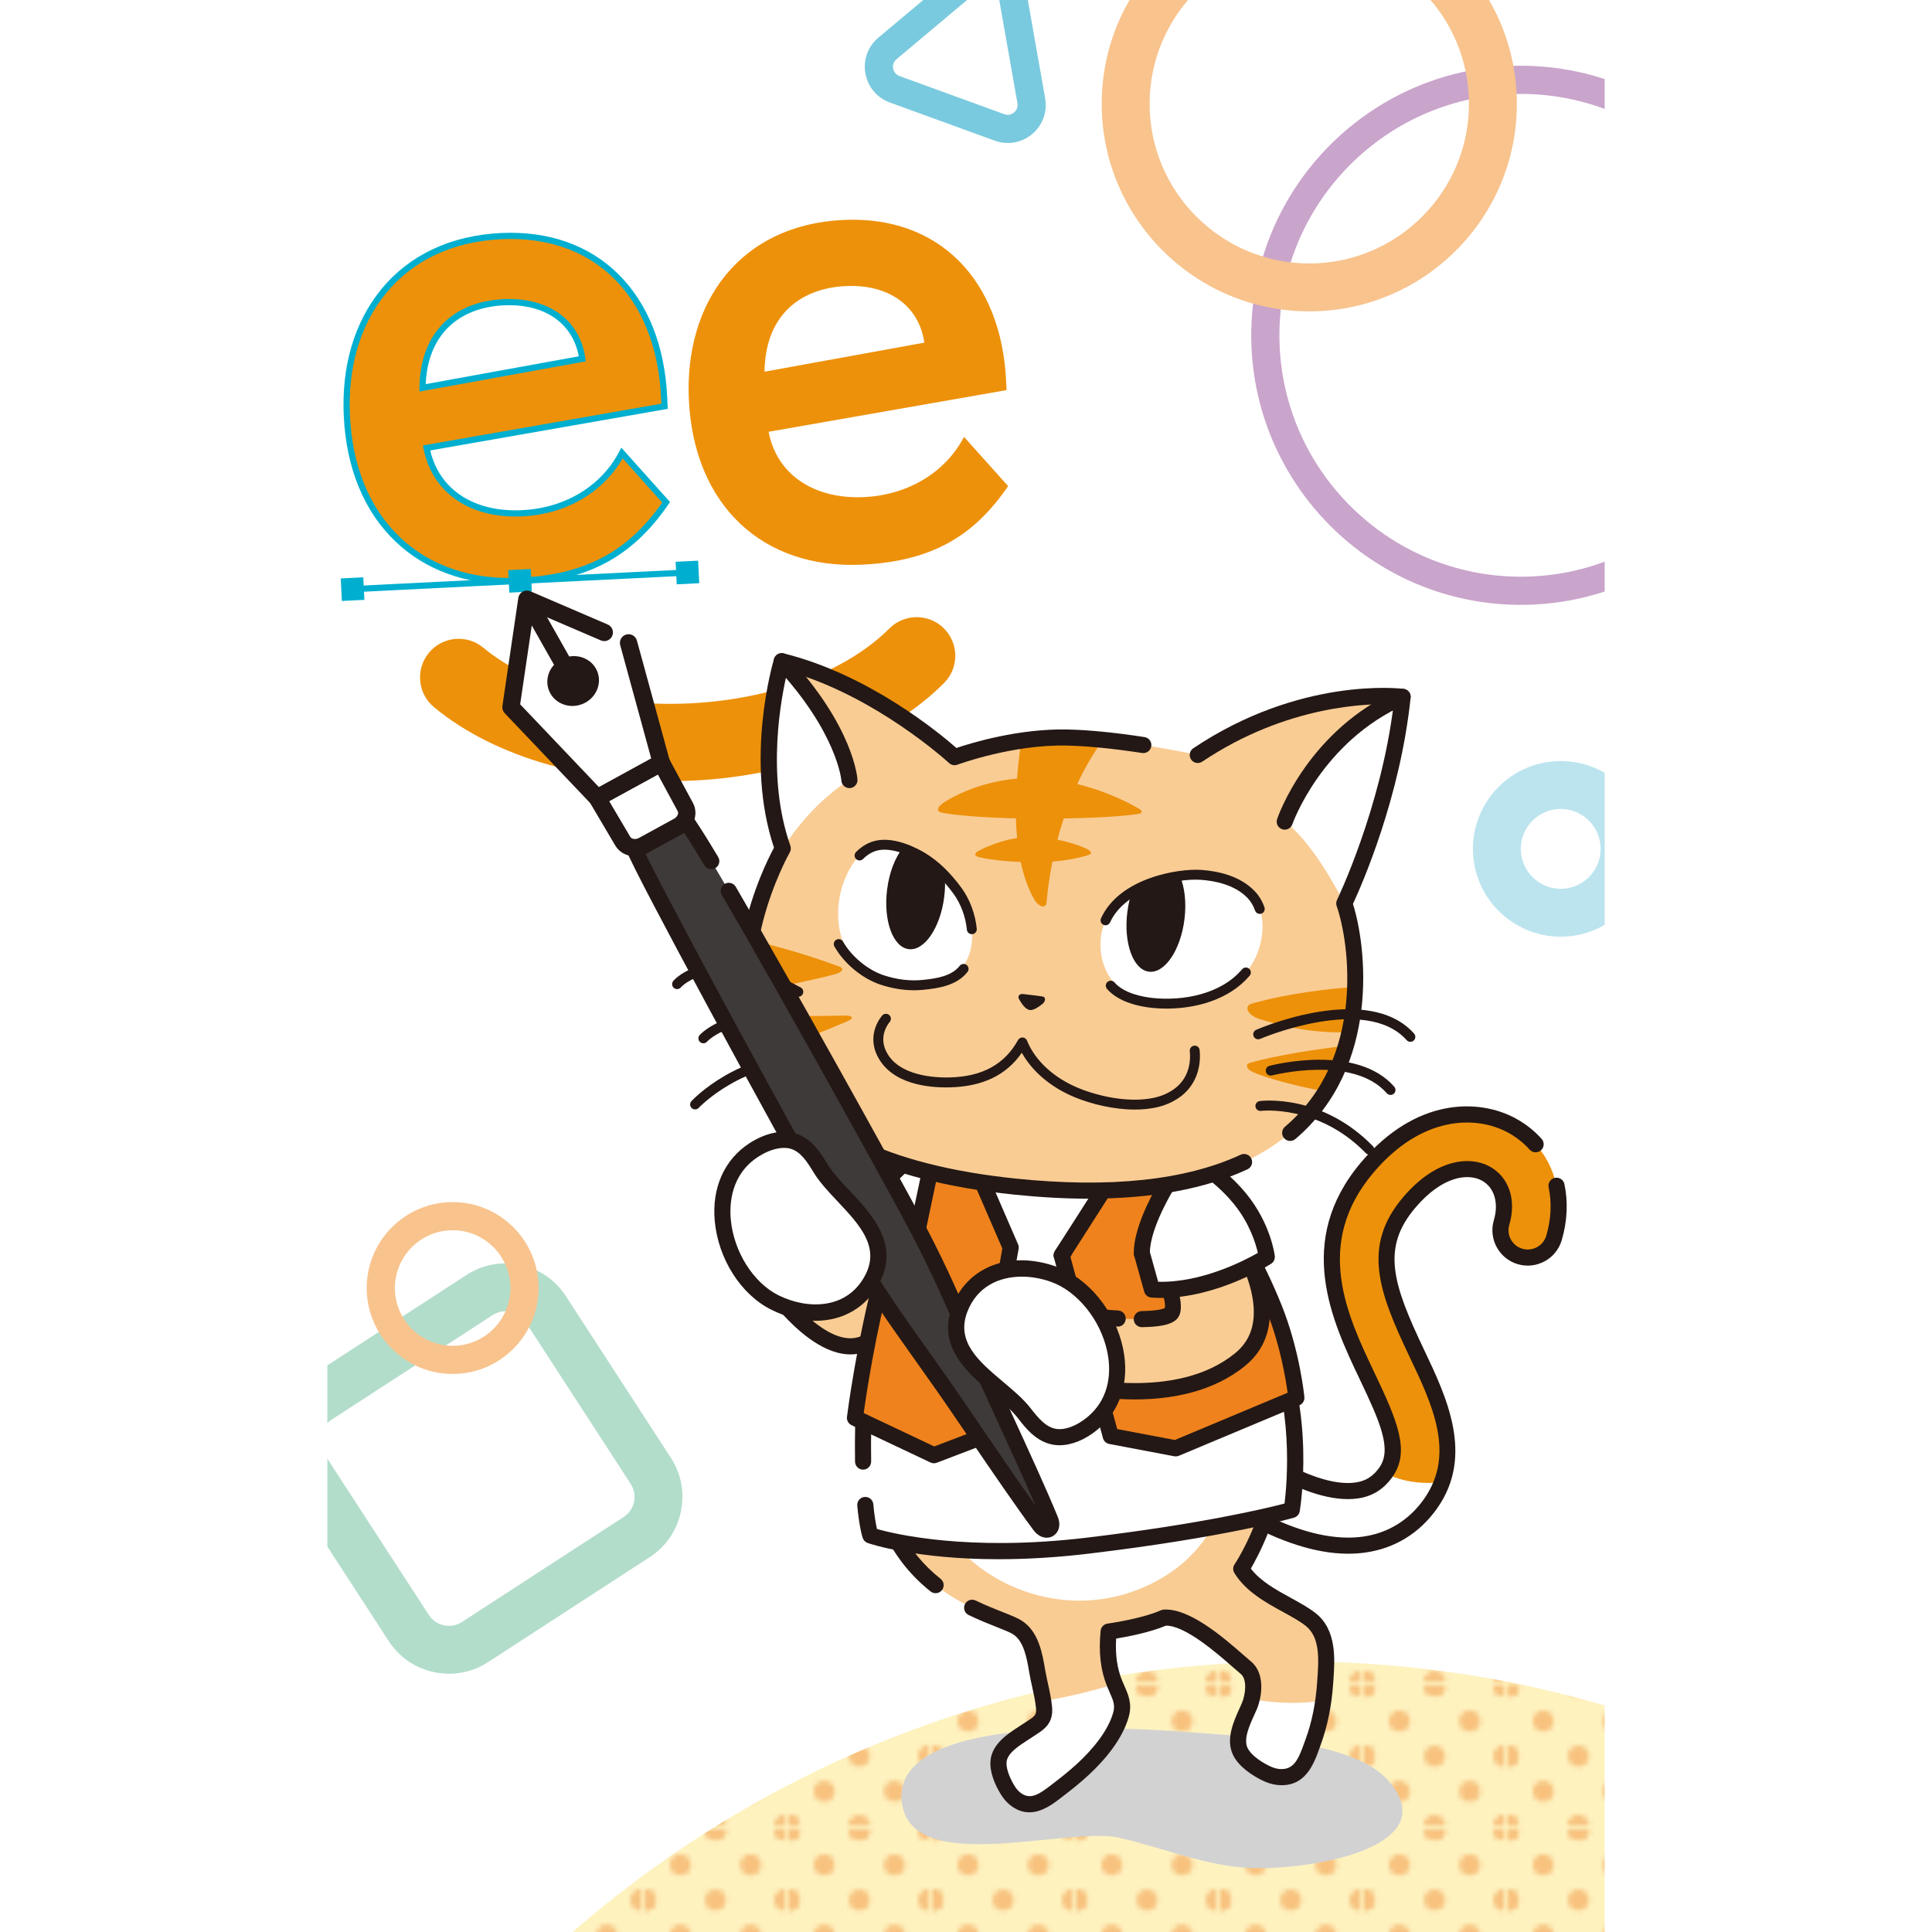 <?xml version="1.0" encoding="UTF-8"?>
<svg xmlns="http://www.w3.org/2000/svg" width="300" height="300" version="1.1" xmlns:xlink="http://www.w3.org/1999/xlink" viewBox="0 0 300 300">
  <!-- Generator: Adobe Illustrator 29.1.0, SVG Export Plug-In . SVG Version: 2.1.0 Build 142)  -->
  <defs>
    <style>
      .st0 {
        fill: #f8c38d;
      }

      .st0, .st1 {
        mix-blend-mode: multiply;
      }

      .st2 {
        fill: #ef821d;
      }

      .st3 {
        fill: #3e3a39;
      }

      .st4 {
        fill: #231815;
      }

      .st1 {
        fill: #d2d2d3;
      }

      .st5 {
        opacity: .5;
      }

      .st5, .st6 {
        fill: #7acadf;
      }

      .st7 {
        fill: #80c7a9;
      }

      .st7, .st8 {
        opacity: .6;
      }

      .st9 {
        fill: #fff;
      }

      .st10 {
        fill: #ed910a;
      }

      .st11 {
        fill: #c9a4cb;
      }

      .st8 {
        fill: url(#_新規パターン_4);
      }

      .st12 {
        fill: none;
      }

      .st13 {
        isolation: isolate;
      }

      .st14 {
        fill: #00afcf;
      }

      .st15 {
        fill: #f9cc94;
      }

      .st16 {
        fill: #f3a254;
      }

      .st17 {
        fill: #fccf00;
        opacity: .25;
      }

      .st18 {
        clip-path: url(#clippath);
      }
    </style>
    <clipPath id="clippath">
      <rect id="SVGID" class="st12" x="50.826" width="198.347" height="300"/>
    </clipPath>
    <pattern id="_新規パターン_4" data-name="新規パターン 4" x="0" y="0" width="28.346" height="28.346" patternTransform="translate(-2110.48 -2976.078) scale(.77)" patternUnits="userSpaceOnUse" viewBox="0 0 28.346 28.346">
      <g>
        <rect class="st12" width="28.346" height="28.346"/>
        <circle class="st16" cx="28.346" cy="28.346" r="2.126"/>
        <g>
          <circle class="st16" cx="-0" cy="28.346" r="2.126"/>
          <circle class="st16" cx="14.173" cy="28.346" r="2.126"/>
          <circle class="st16" cx="28.346" cy="28.346" r="2.126"/>
        </g>
        <circle class="st16" cx="-0" cy="28.346" r="2.126"/>
        <g>
          <circle class="st16" cx="28.346" cy="0" r="2.126"/>
          <circle class="st16" cx="28.346" cy="14.174" r="2.126"/>
          <circle class="st16" cx="28.345" cy="28.348" r="2.126"/>
        </g>
        <g>
          <g>
            <circle class="st16" cx="14.173" cy="14.173" r="2.126"/>
            <circle class="st16" cx="21.261" cy="21.261" r="2.126"/>
            <circle class="st16" cx="28.348" cy="28.348" r="2.126"/>
            <circle class="st16" cx="7.087" cy="7.087" r="2.126"/>
            <circle class="st16" cx="-0" cy="0" r="2.126"/>
          </g>
          <g>
            <circle class="st16" cx="7.086" cy="21.261" r="2.126"/>
            <circle class="st16" cx="14.173" cy="28.348" r="2.126"/>
            <circle class="st16" cx="-.001" cy="14.174" r="2.126"/>
          </g>
          <circle class="st16" cx="-.002" cy="28.348" r="2.126"/>
          <g>
            <circle class="st16" cx="21.26" cy="7.087" r="2.126"/>
            <circle class="st16" cx="28.347" cy="14.174" r="2.126"/>
            <circle class="st16" cx="14.173" cy="0" r="2.126"/>
          </g>
          <circle class="st16" cx="28.346" cy="0" r="2.126"/>
        </g>
        <g>
          <circle class="st16" cx=".002" cy="28.348" r="2.126"/>
          <circle class="st16" cx=".001" cy="14.174" r="2.126"/>
          <circle class="st16" cx="-0" cy="0" r="2.126"/>
        </g>
        <circle class="st16" cx="28.345" cy=".002" r="2.126"/>
        <g>
          <circle class="st16" cx="28.348" cy=".002" r="2.126"/>
          <circle class="st16" cx="14.173" cy=".002" r="2.126"/>
          <circle class="st16" cx="-.002" cy=".002" r="2.126"/>
        </g>
        <circle class="st16" cx=".002" cy=".002" r="2.126"/>
      </g>
    </pattern>
  </defs>
  <g class="st13">
    <g id="_x30_2">
      <rect class="st12" y="-1148.4" width="300" height="300"/>
    </g>
    <g id="_x31_4">
      <g>
        <g class="st18">
          <path class="st11" d="M236.149,93.922c-23.079,0-41.856-18.777-41.856-41.856s18.777-41.856,41.856-41.856,41.856,18.777,41.856,41.856-18.777,41.856-41.856,41.856ZM236.149,14.583c-20.668,0-37.483,16.815-37.483,37.483s16.815,37.483,37.483,37.483,37.483-16.815,37.483-37.483-16.815-37.483-37.483-37.483Z"/>
          <path class="st17" d="M67.565,322.264h194.145v-53.252c-18.818-7.12-39.214-11.029-60.525-11.029-54.076,0-102.271,25.106-133.62,64.28Z"/>
          <path class="st8" d="M67.566,322.264h194.145v-53.252c-18.818-7.12-39.213-11.029-60.525-11.029-54.076,0-102.271,25.106-133.62,64.28Z"/>
          <path class="st0" d="M203.306,48.347c-17.772,0-32.232-14.459-32.232-32.232s14.459-32.232,32.232-32.232,32.232,14.459,32.232,32.232-14.459,32.232-32.232,32.232ZM203.306-8.678c-13.672,0-24.794,11.122-24.794,24.794s11.122,24.794,24.794,24.794,24.794-11.122,24.794-24.794-11.122-24.794-24.794-24.794Z"/>
          <path class="st6" d="M156.499,22.208c-.682,0-1.371-.12-2.041-.365l-16.283-5.925c-2.006-.731-3.425-2.422-3.796-4.525-.371-2.102.384-4.177,2.019-5.549l13.274-11.138c1.637-1.372,3.81-1.753,5.816-1.026,2.006.73,3.425,2.422,3.796,4.524l3.009,17.064c.371,2.103-.384,4.178-2.02,5.55-1.089.913-2.416,1.389-3.775,1.389ZM153.451-2.305c-.285,0-.631.08-.966.361l-13.274,11.138c-.612.513-.571,1.178-.524,1.439.046.262.235.901.986,1.175l16.283,5.925c.747.273,1.305-.095,1.508-.266.204-.171.663-.653.524-1.44l-3.009-17.064c-.138-.787-.735-1.083-.985-1.174-.113-.041-.307-.096-.542-.096Z"/>
          <path class="st1" d="M146.61,285.899c8.15,1.674,21.576-1.797,27.157-.54,6.428,1.448,12.416,4.023,19.121,4.619,8.719.776,32.146-2.657,22.657-13.525-5.403-6.188-22.187-6.814-30.57-7.454-9.723-.743-46.044-3.138-44.976,10.518.3,3.803,2.912,5.622,6.611,6.382Z"/>
          <path class="st7" d="M69.731,259.9c-.779,0-1.563-.082-2.342-.248-2.916-.619-5.415-2.338-7.038-4.837l-16.302-25.103c-1.623-2.499-2.176-5.481-1.555-8.396.619-2.915,2.338-5.414,4.837-7.037l25.103-16.302c2.499-1.623,5.479-2.175,8.396-1.555,2.915.619,5.414,2.338,7.037,4.837l16.302,25.103c1.623,2.499,2.176,5.481,1.555,8.395-.619,2.916-2.337,5.415-4.837,7.038l-25.103,16.302c-1.83,1.189-3.921,1.803-6.053,1.803ZM78.502,203.614c-.711,0-1.408.205-2.018.601l-25.103,16.302c-.833.541-1.406,1.373-1.613,2.346-.206.971-.022,1.965.519,2.799l16.302,25.103c.541.833,1.373,1.406,2.346,1.613.972.206,1.966.022,2.799-.519l25.103-16.302c.833-.541,1.406-1.373,1.613-2.346.206-.972.022-1.965-.519-2.799l-16.302-25.103c-.541-.833-1.373-1.406-2.346-1.613-.26-.055-.521-.082-.781-.082Z"/>
          <path class="st5" d="M242.348,145.449c-7.519,0-13.637-6.117-13.637-13.637s6.117-13.637,13.637-13.637,13.636,6.117,13.636,13.637-6.117,13.637-13.636,13.637ZM242.348,125.614c-3.418,0-6.199,2.78-6.199,6.199s2.78,6.199,6.199,6.199c3.417,0,6.198-2.78,6.198-6.199s-2.78-6.199-6.198-6.199Z"/>
          <path class="st0" d="M70.287,213.348c-7.358,0-13.344-5.986-13.344-13.344s5.986-13.344,13.344-13.344,13.344,5.986,13.344,13.344-5.986,13.344-13.344,13.344ZM70.287,191.034c-4.946,0-8.97,4.024-8.97,8.97s4.024,8.97,8.97,8.97,8.97-4.024,8.97-8.97-4.024-8.97-8.97-8.97Z"/>
        </g>
        <g>
          <g>
            <g>
              <path class="st10" d="M103.433,77.994c-5.115,7.471-11.498,11.667-22.687,12.195-15.444.73-26.111-9.24-26.884-25.608-.717-15.168,7.984-27.164,23.984-27.92,14.797-.699,24.534,9.221,25.281,25.035l.066,1.388-36.953,6.472c1.349,6.981,7.447,10.493,14.845,10.143,6.566-.31,12.525-3.65,15.5-9.352l6.849,7.647ZM90.423,55.716c-.83-5.799-5.619-9.094-12.185-8.784-7.583.358-12.553,5.04-12.625,13.294l24.81-4.511Z"/>
              <path class="st10" d="M156.538,75.485c-5.115,7.471-11.498,11.667-22.687,12.195-15.444.73-26.111-9.24-26.884-25.608-.717-15.168,7.984-27.164,23.984-27.92,14.797-.699,24.534,9.221,25.281,25.035l.066,1.388-36.953,6.472c1.349,6.981,7.447,10.493,14.845,10.143,6.566-.31,12.525-3.65,15.5-9.352l6.849,7.647ZM143.528,53.206c-.83-5.799-5.619-9.094-12.185-8.784-7.583.358-12.553,5.04-12.625,13.294l24.81-4.511Z"/>
              <path class="st10" d="M107.616,121.207c-15.69.742-30.727-3.52-40.225-11.397-2.55-2.114-2.902-5.896-.788-8.448,2.118-2.556,5.905-2.899,8.446-.786,7.257,6.018,19.217,9.249,32,8.645,12.784-.604,24.385-4.949,31.042-11.624,2.331-2.343,6.137-2.359,8.483-.014,2.345,2.341,2.351,6.14.012,8.485-8.712,8.738-23.28,14.399-38.97,15.14Z"/>
            </g>
            <g>
              <g>
                <rect class="st14" x="79.475" y="88.92" width="2.541" height="2.541" transform="translate(-4.381 4.123) rotate(-2.847)"/>
                <path class="st14" d="M79.084,92.027l-.175-3.499,3.499-.175.175,3.499-3.499.175ZM79.918,89.44l.078,1.577,1.577-.078-.078-1.577-1.577.078Z"/>
              </g>
              <g>
                <g>
                  <rect class="st14" x="105.474" y="87.626" width="2.541" height="2.541" transform="translate(-4.284 5.413) rotate(-2.847)"/>
                  <path class="st14" d="M105.081,90.734l-.173-3.499,3.497-.175.175,3.499-3.499.175ZM105.917,88.147l.079,1.577,1.576-.078-.078-1.577-1.577.078Z"/>
                </g>
                <g>
                  <rect class="st14" x="53.476" y="90.213" width="2.541" height="2.541" transform="translate(113.97 180.133) rotate(177.153)"/>
                  <path class="st14" d="M53.085,93.32l-.175-3.499,3.499-.175.173,3.499-3.497.175ZM53.919,90.734l.078,1.577,1.577-.078-.079-1.577-1.576.078Z"/>
                </g>
                <rect class="st14" x="54.714" y="89.708" width="52.063" height=".963" transform="translate(-4.38 4.122) rotate(-2.847)"/>
                <path class="st14" d="M79.16,90.708c-7.052,0-13.141-2.252-17.69-6.562-4.909-4.65-7.706-11.408-8.091-19.541-.367-7.775,1.649-14.585,5.831-19.693,4.376-5.344,10.811-8.363,18.61-8.732,7.371-.342,13.687,1.889,18.272,6.466,4.541,4.532,7.139,11.113,7.513,19.027l.085,1.812-36.88,6.459c1.41,6.082,6.815,9.636,14.248,9.274,6.646-.313,12.29-3.713,15.097-9.094l.321-.616,7.564,8.447-.213.311c-5.612,8.196-12.508,11.905-23.061,12.404-.542.026-1.078.038-1.608.038ZM79.299,37.108c-.472,0-.949.011-1.431.034-7.52.355-13.713,3.253-17.912,8.379-4.03,4.922-5.971,11.505-5.614,19.037.372,7.881,3.066,14.413,7.79,18.89,4.696,4.449,11.129,6.623,18.591,6.26,10.084-.476,16.715-3.973,22.099-11.675l-6.142-6.858c-3.064,5.336-8.832,8.687-15.572,9.005-8.114.379-14.011-3.652-15.341-10.533l-.093-.481,37.018-6.483-.046-.964c-.362-7.672-2.863-14.032-7.231-18.393-4.091-4.084-9.64-6.219-16.115-6.219ZM65.127,60.804l.005-.582c.072-8.239,4.962-13.387,13.082-13.772,6.98-.304,11.827,3.195,12.685,9.197l.065.459-25.837,4.698ZM79.088,47.392c-.272,0-.548.007-.828.02-7.359.348-11.865,4.906-12.153,12.235l23.764-4.32c-.918-4.956-4.979-7.935-10.784-7.935Z"/>
              </g>
            </g>
          </g>
          <g>
            <path class="st9" d="M209.451,240.011c-10.402.049-21.247-8.373-22.534-9.403-1.829-1.464-2.125-4.135-.661-5.965,1.463-1.827,4.13-2.124,5.96-.664h0c2.99,2.382,12.145,8.373,18.46,7.457,1.921-.275,3.361-1.178,4.532-2.842,2.375-3.373.451-7.836-2.883-14.837-4.179-8.775-9.901-20.794-.008-32.483,7.983-9.437,17.061-9.41,22.405-6.523,6.068,3.28,8.71,10.311,6.576,17.493-.668,2.248-3.034,3.523-5.276,2.859-2.247-.668-3.526-3.03-2.859-5.276.976-3.283.004-6.27-2.476-7.61-2.55-1.377-7.194-1.016-11.891,4.538-5.926,7.003-3.503,13.494,1.192,23.354,3.52,7.393,7.511,15.772,2.16,23.372-2.507,3.56-6.063,5.759-10.287,6.359-.797.114-1.603.168-2.41.172Z"/>
            <path class="st10" d="M234.722,174.75c-5.343-2.887-14.422-2.914-22.405,6.523-9.893,11.69-4.17,23.708.008,32.483,3.334,7.001,5.258,11.464,2.883,14.837-.039.056-.081.104-.121.158,2.185,1.111,5.07,1.802,8.8,1.401,2.452-6.666-.887-13.716-3.9-20.044-4.695-9.859-7.118-16.35-1.192-23.354,4.698-5.554,9.342-5.915,11.891-4.538,2.48,1.34,3.452,4.327,2.476,7.61-.667,2.246.612,4.608,2.859,5.276,2.242.664,4.608-.611,5.276-2.859,2.134-7.183-.508-14.213-6.576-17.493Z"/>
            <path class="st4" d="M209.364,241.262c-10.821,0-21.987-8.685-23.228-9.678-1.145-.917-1.865-2.225-2.028-3.683-.161-1.459.255-2.893,1.172-4.039,1.892-2.362,5.352-2.748,7.717-.859,2.681,2.136,11.641,8.05,17.501,7.196,1.579-.226,2.717-.943,3.689-2.324,1.974-2.804.149-6.987-2.99-13.579-4.325-9.083-10.249-21.523.166-33.829,8.467-10.009,18.197-9.93,23.955-6.816,1.548.837,2.916,1.912,4.067,3.195.461.514.419,1.305-.096,1.766s-1.305.419-1.766-.096c-.958-1.069-2.101-1.965-3.395-2.665-4.933-2.666-13.356-2.634-20.855,6.232-9.372,11.073-4.074,22.198.183,31.137,3.529,7.412,5.552,12.154,2.777,16.096-1.364,1.938-3.123,3.037-5.377,3.36-8.153,1.172-19.306-7.628-19.418-7.717-1.29-1.028-3.175-.819-4.205.468-.5.624-.726,1.405-.638,2.199s.48,1.507,1.104,2.006c1.17.936,11.697,9.129,21.662,9.129h.085c.769-.004,1.523-.058,2.239-.161,3.873-.549,7.136-2.569,9.441-5.84,4.929-7.002,1.271-14.685-2.267-22.114-4.768-10.012-7.414-17.139-1.017-24.7,5.181-6.124,10.478-6.431,13.441-4.83,3.023,1.633,4.231,5.192,3.081,9.067-.47,1.581.435,3.25,2.016,3.72,1.58.466,3.251-.435,3.72-2.016.752-2.527.881-5.122.374-7.505-.144-.676.287-1.34.963-1.484.684-.143,1.34.288,1.484.963.594,2.791.448,5.813-.422,8.738-.863,2.902-3.931,4.559-6.83,3.702-2.904-.864-4.565-3.927-3.703-6.831.799-2.691.065-5.107-1.871-6.154-2.137-1.153-6.129-.736-10.342,4.246-5.257,6.212-3.527,11.733,1.366,22.007,3.487,7.322,7.825,16.433,2.053,24.63-2.711,3.85-6.561,6.228-11.133,6.877-.828.118-1.695.18-2.579.184-.032,0-.063.001-.095.001Z"/>
          </g>
          <path class="st15" d="M203.498,251.458c-2.975-2.33-8.315-3.907-10.758-7.849 0-0,14.101-21.105-1.405-39.332-10.13-11.908-18.463-28.246-18.868-30.531l-17.078,3.119c-3.814-4.816-10.948-1.586-16.264,9.194-1.253,2.541-1.687,9.616-5.017,10.013-6.747.804-17.65-7.339-17.65-7.339l1.781,9.022s8.69,13.885,15.946,10.882c.84-.348,1.634-.798,2.385-1.317-1.006,6.573-1.515,13.492-.894,19.818,2.047,20.846,18.861,23.365,22.317,25.581,2.162,1.386,2.674,4.466,3.066,6.792.306,1.815.881,3.746,1.06,5.642.195,2.075-1.005,2.52-2.584,3.584-1.606,1.081-4.216,2.481-4.474,4.672-.171,1.452.605,3.203,1.329,4.424.332.559.732,1.08,1.242,1.484,2.616,2.069,4.994-.118,6.875-1.55,2.672-2.034,5.271-4.291,7.256-7.021.991-1.363,1.839-2.862,2.302-4.491.542-1.91-.284-3.112-.988-4.844-1.053-2.592-1.2-5.294-.928-8.057,0,0,5.453-.745,8.619-2.166,4.094-.295,10.377,5.856,12.705,7.786,1.622,1.345,1.244,4.305.5,6.026-.845,1.954-2.433,4.8-1.371,6.982.703,1.446,2.461,2.608,3.856,3.308.639.321,1.319.566,2.031.637,3.651.364,4.555-3.073,5.448-5.515,1.059-2.9,1.619-5.971,1.83-9.046.227-3.321.686-7.594-2.267-9.907Z"/>
          <g>
            <path class="st9" d="M162.119,265.154c.195,2.075-1.005,2.52-2.584,3.584-1.606,1.081-4.216,2.481-4.474,4.672-.171,1.452.605,3.203,1.329,4.424.332.559.732,1.08,1.242,1.484,2.616,2.069,4.994-.118,6.875-1.55,2.672-2.034,5.271-4.291,7.256-7.021.991-1.363,1.839-2.862,2.302-4.491.535-1.885-.262-3.082-.96-4.779-3.706,1.203-7.621,2.067-11.124,2.68.052.333.107.666.138.998Z"/>
            <path class="st9" d="M192.6,271.981c.703,1.446,2.461,2.608,3.856,3.308.639.321,1.319.566,2.031.637,3.651.364,4.555-3.073,5.448-5.515.746-2.042,1.233-4.17,1.536-6.323-4.876.669-8.815.194-11.113-.273-.107.427-.236.835-.387,1.184-.845,1.954-2.433,4.8-1.371,6.982Z"/>
          </g>
          <path class="st4" d="M159.835,281.415c-.951,0-1.955-.308-2.978-1.117-.58-.459-1.084-1.056-1.542-1.826-.803-1.353-1.714-3.355-1.496-5.209.293-2.5,2.662-4.033,4.39-5.153.22-.143.43-.279.626-.411.212-.142.417-.274.613-.401,1.257-.808,1.52-1.014,1.425-2.029-.102-1.091-.356-2.241-.601-3.353-.164-.744-.325-1.479-.447-2.197-.367-2.182-.82-4.866-2.508-5.947-.488-.313-1.459-.696-2.583-1.14-1.21-.478-2.717-1.074-4.326-1.854-.621-.302-.881-1.05-.58-1.672s1.047-.88,1.672-.58c1.525.739,2.921,1.291,4.154,1.778,1.297.512,2.322.917,3.013,1.361,2.621,1.68,3.199,5.11,3.621,7.614.119.701.272,1.396.427,2.098.261,1.187.532,2.414.649,3.658.241,2.565-1.249,3.523-2.563,4.367-.182.117-.372.239-.568.372-.208.139-.43.284-.664.435-1.385.897-3.11,2.013-3.266,3.346-.103.878.331,2.239,1.163,3.64.298.502.606.876.942,1.14,1.539,1.215,2.873.35,4.889-1.215l.453-.349c2.176-1.657,4.938-3.922,7.002-6.761,1.045-1.438,1.736-2.779,2.109-4.097.325-1.141-.007-1.889-.554-3.128-.128-.29-.26-.589-.389-.905-1.024-2.521-1.346-5.27-1.014-8.65.056-.577.501-1.039,1.075-1.117.053-.007,5.315-.739,8.277-2.068.133-.06.276-.096.422-.107,3.991-.271,9.265,4.296,12.395,7.036.466.409.872.764,1.198,1.035,2.208,1.83,1.718,5.479.849,7.486-.108.251-.23.517-.355.794-.762,1.678-1.71,3.765-1.039,5.145.443.912,1.643,1.91,3.293,2.738.589.296,1.11.462,1.594.511,2.247.22,2.978-1.406,3.938-4.112l.211-.588c.948-2.596,1.539-5.523,1.756-8.703l.034-.482c.218-3.076.466-6.562-1.824-8.354-.934-.732-2.177-1.413-3.493-2.135-2.707-1.483-5.775-3.165-7.558-6.041-.258-.416-.249-.945.023-1.352.553-.831,13.379-20.552-1.317-37.828-9.054-10.644-16.925-25.175-18.763-29.915l-16.005,2.923c-.458.089-.918-.091-1.205-.454-1.004-1.268-2.258-1.829-3.71-1.677-3.386.36-7.391,4.44-10.453,10.648-.319.648-.612,1.78-.92,2.979-.844,3.271-1.893,7.343-5.071,7.722-5.146.612-12.22-3.382-15.976-5.813l1.142,5.783c2.384,3.724,9.233,12.29,14.285,10.198.712-.295,1.437-.695,2.152-1.19.411-.284.95-.296,1.374-.032.424.265.649.756.573,1.25-1.131,7.399-1.429,13.962-.885,19.507.781,7.949,3.769,13.883,9.138,18.145.542.43.632,1.216.202,1.757-.43.542-1.217.631-1.757.202-5.846-4.64-9.234-11.322-10.072-19.86-.501-5.107-.319-11.018.542-17.602-.103.046-.208.091-.311.134-8.136,3.371-17.106-10.771-17.484-11.374-.081-.129-.138-.272-.167-.421l-1.781-9.022c-.1-.508.123-1.025.56-1.301.439-.276,1-.255,1.415.056.105.078,10.587,7.835,16.753,7.099,1.479-.176,2.325-3.464,2.944-5.863.342-1.327.665-2.581,1.099-3.462,3.542-7.181,8.073-11.565,12.432-12.028,2.052-.22,3.956.499,5.428,2.029l16.378-2.991c.325-.06.665.013.938.202.273.19.46.481.518.809.351,1.977,8.51,18.089,18.589,29.939,14.288,16.795,4.271,36.129,1.942,40.103,1.496,1.965,3.887,3.276,6.206,4.547,1.408.771,2.738,1.501,3.833,2.358,3.336,2.613,3.013,7.172,2.776,10.501l-.033.476c-.233,3.414-.874,6.574-1.903,9.391l-.202.565c-.875,2.469-2.201,6.195-6.543,5.765-.794-.079-1.602-.329-2.469-.764-1.251-.629-3.49-1.968-4.42-3.879-1.186-2.438.084-5.233,1.01-7.274.12-.262.234-.514.337-.753.594-1.37.871-3.719-.15-4.566-.34-.282-.763-.652-1.25-1.079-2.403-2.104-7.341-6.429-10.354-6.429h-.016c-2.48,1.057-6.021,1.729-7.736,2.012-.148,2.521.149,4.606.919,6.501.118.291.24.567.358.834.612,1.383,1.245,2.813.674,4.823-.455,1.606-1.271,3.204-2.492,4.885-2.256,3.102-5.199,5.52-7.511,7.281l-.434.335c-1.215.944-2.988,2.319-4.996,2.319Z"/>
          <path class="st9" d="M190.365,217.003c3.011,11.859-.545,24.872-13.973,29.949-11.533,4.36-24.592-.525-30.679-10.665-4.896-8.155-5.603-21.621-1.353-30.22,3.445-6.971,9.954-11.558,18.649-12.276,8.658-.715,13.826,3.832,19.014,9.861,3.367,3.912,7.07,8.341,8.342,13.351Z"/>
          <path class="st9" d="M197.319,207.394c-5.739-12.217-17.833-23.853-17.833-23.853l-34.054-2.749-1.303-3.219c-.357.119-7.635,5.875-10.657,10.908,0,0,1.614,4.005,4.263,6.933-2.058,7.902-3.521,17.622-3.694,25.722-.291,13.567,1.113,17.283,1.113,17.283,0,0,12.063,4.184,33.738,1.594,21.505-2.57,31.697-5.553,31.697-5.553,0,0,2.47-14.847-3.268-27.064Z"/>
          <path class="st4" d="M155.083,242.115c-12.893,0-19.957-2.383-20.34-2.516-.35-.121-.629-.392-.76-.74-.052-.138-.523-1.461-.867-5.05-.066-.688.438-1.298,1.126-1.365.694-.059,1.298.439,1.365,1.126.192,2.004.421,3.217.569,3.851,2.697.769,14.167,3.547,32.567,1.348,17.864-2.135,27.967-4.58,30.72-5.301.394-3.18,1.49-15.4-3.275-25.542-5.066-10.785-15.33-21.263-17.255-23.176l-33.602-2.712c-.471-.038-.881-.339-1.058-.778l-.695-1.716c-2.094,1.702-6.394,5.533-8.694,9.04.534,1.17,1.889,3.899,3.78,5.988.283.313.389.747.283,1.155-2.121,8.143-3.488,17.65-3.655,25.433-.044,2.04-.051,3.982-.021,5.774.012.69-.539,1.26-1.23,1.271-.67.026-1.26-.539-1.271-1.23-.03-1.823-.023-3.798.021-5.868.167-7.763,1.497-17.195,3.57-25.37-2.498-2.981-3.983-6.628-4.048-6.791-.147-.364-.114-.775.088-1.111,3.082-5.131,10.523-11.181,11.335-11.451.627-.206,1.307.107,1.554.718l1.013,2.504,33.286,2.686c.288.024.559.145.766.346.501.482,12.327,11.938,18.098,24.223,5.838,12.427,3.475,27.179,3.37,27.801-.079.474-.421.861-.882.995-.42.123-10.538,3.042-31.899,5.595-5.217.624-9.878.862-13.957.862Z"/>
          <g>
            <path class="st2" d="M173.612,181.825l-8.757,13.109,7.622,28.055,10.089,1.91,18.73-7.846s-.679-6.982-3.432-13.873c-5.688-14.241-14.862-24.658-14.862-24.658l-9.391,3.304Z"/>
            <path class="st4" d="M182.567,226.15c-.078,0-.155-.007-.232-.021l-10.089-1.91c-.471-.09-.849-.439-.975-.901l-7.622-28.055c-.095-.349-.034-.722.167-1.022l8.757-13.11c.15-.225.37-.395.625-.485l9.391-3.304c.48-.168,1.016-.029,1.354.353.38.432,9.382,10.744,15.085,25.022,2.787,6.977,3.487,13.924,3.515,14.216.054.546-.255,1.063-.761,1.275l-18.73,7.846c-.154.064-.319.097-.483.097ZM173.48,221.906l8.951,1.694,17.51-7.335c-.282-2.081-1.156-7.412-3.237-12.622-4.753-11.898-12.067-21.197-14.1-23.656l-8.184,2.879-8.208,12.29,7.268,26.75Z"/>
          </g>
          <g>
            <path class="st2" d="M150.903,179.792l6.037,13.925-5.334,29.73-6.588,2.518-12.261-5.802s1.426-11.525,4.576-23.189l4.848-4.526,2.67-12.656h6.051Z"/>
            <path class="st4" d="M145.018,227.215c-.183,0-.366-.04-.535-.12l-12.261-5.801c-.488-.231-.773-.749-.706-1.285.015-.116,1.473-11.747,4.61-23.361.061-.225.184-.429.354-.588l4.559-4.256,2.588-12.27c.122-.579.633-.993,1.224-.993h6.051c.499,0,.949.296,1.147.753l6.037,13.924c.098.225.127.476.084.718l-5.334,29.731c-.077.431-.375.791-.784.947l-6.588,2.517c-.144.055-.296.082-.447.082ZM134.119,219.423l10.952,5.182,5.43-2.075,5.143-28.663-5.561-12.825h-4.215l-2.461,11.664c-.053.252-.183.481-.371.656l-4.587,4.282c-2.533,9.478-3.933,18.894-4.331,21.778Z"/>
          </g>
          <path class="st15" d="M184.608,181.825s18.845,20.414,7.935,29.298-29.723,2.986-29.723,2.986l-1.005-10.598s17.048,2.538,19.85.589c2.802-1.95-8.315-21.213-8.315-21.213l11.259-1.062Z"/>
          <path class="st4" d="M176.212,217.302c-7.247,0-13.322-1.859-13.766-1.999-.48-.15-.823-.574-.871-1.075l-1.005-10.598c-.036-.383.106-.761.384-1.026.279-.264.669-.385,1.045-.329.061.009,6.21.918,11.623,1.217.689.038,1.218.628,1.18,1.318-.038.689-.6,1.24-1.318,1.18-3.851-.213-8.055-.726-10.275-1.022l.775,8.17c3.614.961,18.743,4.366,27.769-2.984,1.793-1.46,2.745-3.308,2.912-5.651.58-8.127-8.517-19.026-10.57-21.373l-8.711.822c1.034,1.864,2.746,5.03,4.302,8.27,4.674,9.737,4.057,11.956,2.694,12.905-.893.619-2.454.914-5.064.956h-.02c-.682,0-1.239-.547-1.25-1.231-.011-.69.54-1.259,1.231-1.27,2.433-.039,3.304-.323,3.579-.455.548-1.887-3.95-11.575-8.589-19.614-.213-.369-.224-.821-.028-1.199s.57-.631.993-.671l11.259-1.063c.387-.032.771.11,1.037.397.505.547,12.358,13.512,11.634,23.701-.215,3.027-1.503,5.522-3.827,7.415-4.98,4.055-11.413,5.209-17.121,5.209Z"/>
          <g>
            <path class="st9" d="M183.461,178.999c.519.119,5.451,2.69,9.084,7.137,3.616,4.426,4.164,9.041,4.164,9.041,0,0-8.895,5.718-17.83,5.06l-1.579-5.655"/>
            <path class="st4" d="M180.346,201.542c-.518,0-1.039-.019-1.561-.057-.525-.038-.97-.403-1.112-.911l-1.578-5.655c-.186-.665.202-1.356.868-1.541.661-.188,1.356.202,1.541.868l1.337,4.787c6.709.169,13.343-3.259,15.479-4.483-.32-1.422-1.262-4.585-3.743-7.622-3.393-4.153-7.968-6.554-8.461-6.727-.673-.155-1.061-.816-.907-1.49.155-.673.853-1.09,1.532-.93.906.208,6.08,3.044,9.773,7.565,3.803,4.654,4.413,9.481,4.436,9.684.056.476-.163.941-.565,1.2-.356.229-8.368,5.312-17.039,5.312Z"/>
          </g>
          <g>
            <path class="st2" d="M177.299,194.583c0-4.938,4.952-12.3,4.952-12.3h-9.312l-8.083,12.651"/>
            <path class="st4" d="M164.854,196.186c-.231,0-.464-.064-.672-.197-.583-.372-.753-1.145-.381-1.727l8.084-12.652c.23-.36.627-.577,1.054-.577h9.312c.462,0,.887.255,1.104.662.218.408.192.903-.066,1.286-.047.07-4.739,7.107-4.739,11.602,0,.691-.559,1.25-1.25,1.25s-1.25-.559-1.25-1.25c0-3.682,2.429-8.428,3.957-11.049h-6.382l-7.715,12.074c-.238.374-.642.577-1.055.578Z"/>
          </g>
          <g>
            <path class="st15" d="M121.549,131.748s-26.673,46.016,36.039,52.505c60.642,6.274,53.948-36.039,51.148-43.969,0,0,7.283-14.973,9.057-32.077,0,0-15.461-1.93-31.807,9.024,0,0-11.418-2.508-20.236-2.706-8.819-.198-17.525,3.046-17.525,3.046,0,0-12.13-11.26-26.836-14.9,0,0-4.64,15.483.161,29.077Z"/>
            <g>
              <path class="st9" d="M217.793,108.207c-13.749,6.044-18.3,19.373-18.3,19.373,0,0,4.083,2.575,9.243,12.704,0,0,7.283-14.973,9.057-32.077Z"/>
              <path class="st9" d="M131.899,121.129s-.48-7.692-10.51-18.457c0,0-4.64,15.483.161,29.077,4.737-7.452,10.349-10.62,10.349-10.62Z"/>
            </g>
            <path class="st4" d="M199.494,128.831c-.134,0-.271-.022-.405-.068-.653-.224-1.002-.934-.779-1.586.193-.565,4.891-13.919,18.98-20.114.629-.279,1.37.009,1.648.641.278.632-.009,1.37-.641,1.648-13.056,5.741-17.575,18.506-17.62,18.634-.179.518-.664.845-1.183.845Z"/>
            <path class="st4" d="M131.898,122.379c-.653,0-1.203-.507-1.247-1.167-.008-.106-.663-7.477-10.177-17.688-.471-.505-.443-1.297.062-1.767.504-.471,1.297-.444,1.767.062,10.219,10.967,10.823,18.899,10.844,19.231.044.689-.481,1.283-1.17,1.326-.026.002-.053.003-.079.003Z"/>
            <g>
              <path class="st10" d="M157.919,120.901c-4.971.428-9.025,2.232-11.242,3.624-.822.516-1.661,1.419-.353,1.678,1.893.375,6.026.746,11.425.872.028,1.02.087,2.041.185,3.052-2.599.403-4.876,1.394-5.978,1.991-.66.357-.703.749-.096.928,1.123.332,3.634.681,6.637.804.456,2.145,1.144,4.157,2.142,5.892.503.875,1.766,1.624,1.881.295.129-1.485.387-3.667.9-6.248,2.828-.226,4.924-.764,5.788-1.105.422-.167.195-.572-.621-.952-.899-.419-2.485-.959-4.387-1.337.279-1.069.6-2.174.972-3.305,6.298-.102,9.93-.446,11.497-.691.809-.126.802-.454.174-.828-1.554-.927-5.078-2.718-9.567-3.826,1.082-2.331,2.403-4.658,4.018-6.858-1.878-.189-3.765-.323-5.546-.363-2.454-.055-4.898.157-7.15.491-.263,1.718-.516,3.728-.681,5.885Z"/>
              <path class="st10" d="M130.454,150.132c-5.399-2-10.081-3.27-13.421-4.042-.399,2.51-.615,5.205-.499,7.962,5.136-.906,10.67-2.091,13.25-2.817,1.275-.359,1.118-.937.67-1.103Z"/>
              <path class="st10" d="M131.145,157.695c-4.33.122-9.987.075-14.253.007.326,2.076.872,4.157,1.703,6.189,4.97-1.968,9.822-3.98,12.774-5.216,1.608-.674.807-1.009-.224-.98Z"/>
              <path class="st10" d="M195.664,158.261c3.317,1.018,7.773,2.228,13.891,2.018.581-2.407.858-4.792.932-7.047-3.936.285-10.435.977-16.142,2.619-1.174.338-.777,1.767,1.319,2.41Z"/>
              <path class="st10" d="M194.002,165.066c-.494.146-.705.859.633,1.444,1.932.845,6.214,2.063,10.958,2.942,1.523-2.28,2.616-4.675,3.379-7.078-4.036.49-10.667,1.424-14.97,2.692Z"/>
            </g>
            <path class="st4" d="M176.221,172.294c-3.357,0-6.812-.886-9.284-1.895-3.699-1.512-6.639-3.993-8.267-6.931-2.406,3.47-6.041,5.23-11.066,5.371-3.32.101-9.218-.428-11.4-4.943-1.665-3.447.692-6.109.793-6.221.286-.315.772-.337,1.087-.054.314.284.339.77.056,1.085-.073.082-1.756,2.024-.551,4.52,1.873,3.875,7.601,4.144,9.972,4.073,4.995-.139,8.436-2.038,10.522-5.805.143-.259.431-.415.72-.395.296.018.556.205.667.48,1.258,3.125,4.191,5.819,8.048,7.395,3.06,1.25,7.709,2.304,11.578,1.508,1.164-.238,2.217-.681,3.13-1.315,1.866-1.296,2.762-3.411,2.523-5.958-.04-.423.271-.798.694-.838.412-.044.798.271.838.694.29,3.078-.869,5.762-3.177,7.365-1.085.753-2.33,1.278-3.699,1.559-1.027.21-2.101.302-3.186.303Z"/>
            <path class="st4" d="M158.865,154.356c.857.089,2.062.241,2.953.369.698.1.484.828.045,1.174-.598.473-1.35.982-1.894.944-.702-.048-1.325-.971-1.733-1.699-.243-.433.019-.852.628-.789Z"/>
            <path class="st9" d="M136.255,131.272c-1.801.367-3.257,1.697-4.401,3.815-3.261,6.039-2.029,14.747,5.167,17.095,3.429,1.119,7.989,1.377,11.106-.797,4.154-2.898,3.197-9.446.551-13.059-1.473-2.012-3.233-3.865-5.37-5.177-1.901-1.168-4.772-2.342-7.053-1.877Z"/>
            <path class="st9" d="M170.924,147.651c.39,4.405,3.772,7.646,8.05,8.085,6.52.669,14.414-1.626,16.534-8.477.852-2.753.848-6.175-1.235-8.354-1.977-2.068-4.999-2.862-7.765-3.057-4.58-.324-16.44,2.135-15.584,11.803Z"/>
            <path class="st4" d="M141.933,153.767c-1.685,0-3.411-.285-5.151-.852-2.864-.935-5.696-3.267-7.212-5.942-.209-.369-.079-.839.29-1.049.37-.208.84-.079,1.049.29,1.317,2.322,3.869,4.428,6.351,5.237,2.037.665,4.046.905,5.971.713,2.231-.223,4.517-.576,5.795-2.193.263-.333.745-.392,1.081-.126.333.264.389.747.126,1.081-1.651,2.089-4.401,2.525-6.849,2.77-.479.047-.963.071-1.45.071Z"/>
            <path class="st4" d="M150.903,145.061c-.392,0-.727-.297-.765-.695-.194-2.008-.952-4.044-2.081-5.585-1.623-2.216-3.308-3.843-5.151-4.975-1.834-1.127-4.503-2.187-6.497-1.779-.88.179-1.662.624-2.391,1.356-.301.302-.789.303-1.088.003-.302-.3-.303-.788-.003-1.088.936-.941,2.005-1.54,3.175-1.779,3.058-.619,6.598,1.355,7.609,1.976,2.018,1.239,3.845,2.997,5.589,5.378,1.287,1.758,2.151,4.071,2.371,6.346.041.424-.269.799-.692.84-.026.003-.05.003-.075.003Z"/>
            <path class="st4" d="M171.667,143.679c-.107,0-.215-.022-.319-.069-.387-.177-.557-.633-.381-1.02,2.848-6.242,11.901-7.766,15.595-7.509,2.504.178,5.972.893,8.267,3.293.67.7,1.179,1.546,1.514,2.514.138.401-.074.84-.477.979-.4.136-.84-.074-.979-.477-.261-.757-.655-1.413-1.17-1.952-1.955-2.046-5.029-2.663-7.264-2.821-3.725-.264-11.709,1.402-14.085,6.612-.129.283-.409.45-.701.45Z"/>
            <path class="st4" d="M181.138,156.616c-.775,0-1.527-.04-2.243-.114-1.821-.187-5.153-.818-6.998-2.943-.279-.321-.244-.807.076-1.086.321-.278.807-.245,1.086.076,1.498,1.726,4.398,2.258,5.994,2.422,4.463.46,10.435-.476,13.819-4.463.275-.325.762-.364,1.085-.089.324.275.364.761.089,1.085-3.214,3.787-8.432,5.111-12.907,5.111Z"/>
            <path class="st4" d="M143.308,133.149c-.887-.545-1.989-1.085-3.14-1.465-1.17,1.472-2.087,3.785-2.421,6.46-.599,4.797.902,8.933,3.353,9.239,2.45.306,4.922-3.335,5.521-8.132.143-1.146.163-2.251.082-3.278-1.017-1.073-2.133-2.049-3.395-2.824Z"/>
            <path class="st4" d="M183.923,142.749c.327-2.62.024-5.038-.714-6.747-2.353.321-5.135,1.101-7.462,2.533-.316.952-.559,1.996-.697,3.107-.599,4.797.902,8.933,3.353,9.239,2.45.306,4.922-3.335,5.521-8.132Z"/>
            <path class="st4" d="M200.337,177.166c-.354,0-.707-.15-.955-.442-.447-.527-.382-1.316.145-1.763,12.642-10.722,9.965-28.78,8.03-34.261-.111-.315-.091-.662.055-.963.07-.144,6.845-14.23,8.794-30.374-3.921-.154-16.593.108-29.723,8.906-.573.386-1.351.231-1.735-.343-.384-.574-.231-1.35.343-1.735,16.544-11.087,32.009-9.306,32.658-9.227.676.085,1.159.694,1.089,1.37-1.623,15.652-7.692,29.318-8.954,32.028,2.057,6.429,4.415,25.18-8.938,36.505-.235.199-.523.296-.808.296Z"/>
            <path class="st4" d="M169.094,186.132c-3.661,0-7.54-.212-11.634-.635-20.795-2.152-34.2-8.858-39.843-19.933-7.281-14.292.873-30.791,2.569-33.936-4.579-13.678-.187-28.675.005-29.315.191-.64.851-1.016,1.498-.855,13.227,3.273,24.22,12.402,26.82,14.688,2.302-.777,9.684-3.037,17.269-2.872,3.311.075,7.33.472,11.945,1.18.682.105,1.151.743,1.046,1.426s-.748,1.153-1.426,1.046c-4.508-.692-8.419-1.08-11.622-1.151-8.477-.21-16.975,2.937-17.061,2.968-.443.166-.94.066-1.287-.255-.115-.107-11.415-10.478-25.093-14.289-.928,3.803-3.412,16.199.449,27.132.121.345.085.727-.097,1.044-.102.175-10.082,17.753-2.78,32.065,5.236,10.264,17.976,16.511,37.866,18.568,14.626,1.514,26.381.268,34.933-3.704.628-.292,1.371-.018,1.661.607.29.627.019,1.37-.607,1.661-6.534,3.034-14.782,4.559-24.611,4.559Z"/>
            <g>
              <path class="st4" d="M123.965,154.783c-.126,0-.255-.031-.372-.097-12.809-7.109-17.817-1.431-17.866-1.373-.277.325-.761.365-1.085.092-.325-.274-.366-.76-.092-1.085.234-.278,5.887-6.698,19.789,1.019.372.207.506.675.3,1.046-.141.254-.403.396-.674.396Z"/>
              <path class="st4" d="M109.217,162.002c-.186,0-.373-.067-.52-.203-.312-.288-.334-.77-.048-1.084.199-.218,4.994-5.297,15.829-2.447.411.108.657.529.548.94-.108.412-.53.66-.94.548-9.88-2.6-14.128,1.812-14.305,2-.151.163-.358.246-.565.246Z"/>
              <path class="st4" d="M107.935,172.271c-.189,0-.378-.068-.525-.207-.31-.29-.327-.776-.038-1.087.296-.316,7.365-7.762,18.835-7.454.425.011.761.365.75.789-.011.419-.354.75-.77.75h-.02c-10.767-.313-17.603,6.893-17.671,6.966-.152.161-.357.243-.562.243Z"/>
            </g>
            <g>
              <path class="st4" d="M219.002,161.773c-.212,0-.423-.087-.575-.258-6.381-7.16-22.588-.267-22.75-.197-.39.167-.843-.01-1.012-.401-.168-.39.011-.843.401-1.012.707-.305,17.399-7.397,24.512.587.283.317.255.804-.063,1.086-.146.131-.329.195-.512.195Z"/>
              <path class="st4" d="M215.921,170.022c-.214,0-.428-.089-.58-.264-5.228-5.988-17.7-2.798-17.826-2.766-.416.108-.832-.138-.94-.548-.108-.411.137-.832.548-.94.55-.144,13.521-3.468,19.378,3.242.279.319.246.806-.074,1.086-.145.127-.325.19-.506.19Z"/>
              <path class="st4" d="M212.638,179.291c-.201,0-.401-.078-.552-.233-7.384-7.587-16.19-6.569-16.278-6.559-.425.052-.806-.244-.861-.665-.054-.421.243-.806.664-.861.388-.052,9.636-1.148,17.579,7.013.296.304.29.792-.015,1.088-.149.145-.343.218-.536.218Z"/>
            </g>
          </g>
          <g>
            <g>
              <path class="st3" d="M102.689,121.994c1.537,2.043,3.227,4.485,5.387,7.856,6.889,10.889,28.204,49.334,33.328,58.845,4.724,8.762,6.655,13.703,10.234,21.794,2.677,6.161,8.569,18.482,11.439,25.485.605,1.476-.643,2.159-1.598.875-4.534-6.093-12.065-17.516-15.975-23.003-5.099-7.26-8.347-11.479-13.423-20.049-5.51-9.299-26.563-47.887-32.333-59.389-1.772-3.583-2.989-6.284-3.943-8.646-2.374-5.879,3.059-8.852,6.884-3.767Z"/>
              <path class="st4" d="M162.534,238.776c-.675,0-1.43-.337-2.059-1.182-2.735-3.675-6.592-9.335-9.996-14.329-2.281-3.347-4.436-6.509-5.994-8.694-1.006-1.433-1.936-2.741-2.822-3.988-3.662-5.151-6.555-9.221-10.658-16.15-5.274-8.899-26.491-47.737-32.375-59.465-1.696-3.431-2.961-6.205-3.985-8.739-1.502-3.72-.265-6.463,1.627-7.532,1.918-1.088,4.96-.721,7.417,2.545,1.643,2.184,3.372,4.705,5.44,7.933.673,1.063,1.479,2.381,2.391,3.905.355.593.162,1.361-.43,1.715-.591.355-1.361.163-1.715-.43-.9-1.503-1.694-2.802-2.355-3.846-2.03-3.168-3.724-5.64-5.329-7.773-1.545-2.054-3.213-2.421-4.188-1.871-.94.532-1.472,2.105-.537,4.419.999,2.473,2.239,5.192,3.904,8.559,5.865,11.692,27.028,50.429,32.288,59.305,4.05,6.841,6.916,10.873,10.545,15.976.888,1.25,1.821,2.562,2.826,3.992,1.567,2.199,3.729,5.372,6.018,8.73,2.734,4.011,5.762,8.454,8.25,11.93-1.69-3.913-3.926-8.781-5.946-13.176-1.69-3.677-3.285-7.15-4.36-9.623-.702-1.587-1.344-3.059-1.954-4.462-2.494-5.724-4.464-10.245-8.234-17.237-4.038-7.495-18.925-34.411-28.217-50.329-.348-.596-.147-1.362.45-1.711.594-.347,1.362-.148,1.711.45,9.306,15.94,24.214,42.897,28.258,50.403,3.82,7.084,5.807,11.646,8.325,17.424.61,1.399,1.25,2.867,1.953,4.457,1.068,2.457,2.658,5.918,4.342,9.583,2.521,5.485,5.377,11.703,7.111,15.933.6,1.462.057,2.576-.747,3.031-.277.156-.604.247-.952.247Z"/>
              <g>
                <path class="st9" d="M105.326,128.305l-5.461,2.989c-1.153.631-2.563.338-3.154-.662l-3.983-6.745,9.966-5.454,3.724,6.887c.552,1.021.061,2.354-1.092,2.985Z"/>
                <path class="st4" d="M98.597,132.966c-1.24,0-2.417-.588-3.044-1.65l-3.983-6.744c-.185-.314-.235-.689-.138-1.04.097-.352.331-.648.651-.823l9.965-5.454c.314-.172.685-.211,1.027-.11.343.102.632.336.802.65l3.724,6.887c.9,1.665.169,3.821-1.629,4.805h0l-5.461,2.989c-.609.333-1.27.492-1.913.492ZM94.592,124.399l3.277,5.549c.214.365.844.442,1.35.167l5.461-2.989c.495-.272.749-.805.554-1.166l-3.081-5.698-7.561,4.138ZM105.326,128.305h.009-.009Z"/>
              </g>
            </g>
            <g>
              <polygon class="st9" points="102.693 118.433 97.603 99.826 81.815 93.045 79.344 109.818 92.728 123.887 102.693 118.433"/>
              <path class="st4" d="M92.729,125.232c-.36,0-.715-.144-.975-.419l-13.384-14.069c-.285-.3-.416-.713-.356-1.122l2.471-16.773c.061-.413.31-.775.675-.979.365-.202.803-.225,1.186-.061l12.017,5.162c.682.293.999,1.084.706,1.766-.293.683-1.085.999-1.766.706l-10.411-4.472-2.121,14.395,12.22,12.845,8.126-4.448-4.811-17.582c-.196-.717.226-1.456.942-1.653.72-.195,1.456.225,1.653.942l5.091,18.607c.164.601-.106,1.236-.652,1.535l-9.965,5.454c-.203.111-.425.166-.645.166Z"/>
              <path class="st4" d="M89.022,107.136c-.469,0-.924-.246-1.172-.683l-6.69-11.833c-.366-.647-.138-1.467.509-1.833.647-.363,1.467-.138,1.833.509l6.69,11.833c.366.647.138,1.467-.509,1.833-.209.118-.436.174-.661.174Z"/>
              <path class="st4" d="M92.555,103.857c1.017,1.852.268,4.192-1.66,5.247-1.928,1.055-4.343.447-5.407-1.379-1.078-1.851-.361-4.247,1.615-5.328s4.422-.417,5.453,1.46Z"/>
            </g>
          </g>
          <g>
            <path class="st9" d="M112.232,189.49c.482,5.253,3.659,10.567,8.112,12.772,5.564,2.755,12.134,2.009,15.106-3.654,3.835-7.308-5.024-12.207-8.058-17.226-1.066-1.765-2.262-3.629-4.296-4.208-1.867-.531-4.118.164-5.992,1.366-3.888,2.493-5.262,6.702-4.872,10.951Z"/>
            <path class="st4" d="M126.649,205.092c-2.192,0-4.53-.557-6.86-1.711-4.723-2.339-8.261-7.875-8.802-13.778h0c-.476-5.18,1.508-9.596,5.443-12.118,2.41-1.544,4.964-2.1,7.009-1.515,2.59.735,3.997,3.064,5.024,4.763.794,1.314,2.066,2.666,3.413,4.098,3.493,3.714,7.84,8.337,4.682,14.357-2.018,3.843-5.692,5.904-9.909,5.904ZM121.746,178.245c-1.187,0-2.6.471-3.967,1.347-4.273,2.738-4.529,7.305-4.302,9.783h0c.458,4.99,3.51,9.828,7.422,11.765,4.515,2.235,10.646,2.216,13.443-3.114,2.332-4.442-.884-7.861-4.289-11.48-1.44-1.532-2.801-2.978-3.731-4.518-1.053-1.742-2.049-3.219-3.568-3.651-.311-.089-.649-.132-1.009-.132Z"/>
          </g>
          <g>
            <path class="st9" d="M173.158,209.622c-1.084-5.163-4.853-10.075-9.53-11.751-5.844-2.095-12.285-.598-14.585,5.37-2.967,7.701,6.398,11.547,9.989,16.183,1.263,1.63,2.665,3.344,4.752,3.685,1.916.312,4.071-.638,5.795-2.047,3.575-2.924,4.454-7.264,3.577-11.439Z"/>
            <path class="st4" d="M164.527,224.418c-.321,0-.636-.025-.944-.075-2.657-.433-4.323-2.583-5.539-4.152-.94-1.213-2.359-2.41-3.862-3.677-3.899-3.287-8.751-7.377-6.306-13.722,2.372-6.155,9.025-8.661,16.173-6.098,4.962,1.778,9.114,6.871,10.332,12.671h0c1.069,5.089-.392,9.706-4.009,12.664-1.891,1.548-3.972,2.389-5.845,2.389ZM158.664,198.239c-3.534,0-6.946,1.54-8.454,5.451-1.803,4.682,1.785,7.707,5.584,10.91,1.608,1.356,3.125,2.635,4.227,4.057,1.247,1.609,2.405,2.961,3.964,3.216,1.377.224,3.167-.442,4.803-1.781,3.928-3.213,3.657-7.779,3.145-10.214h0c-1.03-4.905-4.618-9.358-8.728-10.832-1.439-.516-3.003-.808-4.542-.808Z"/>
          </g>
        </g>
      </g>
    </g>
  </g>
</svg>